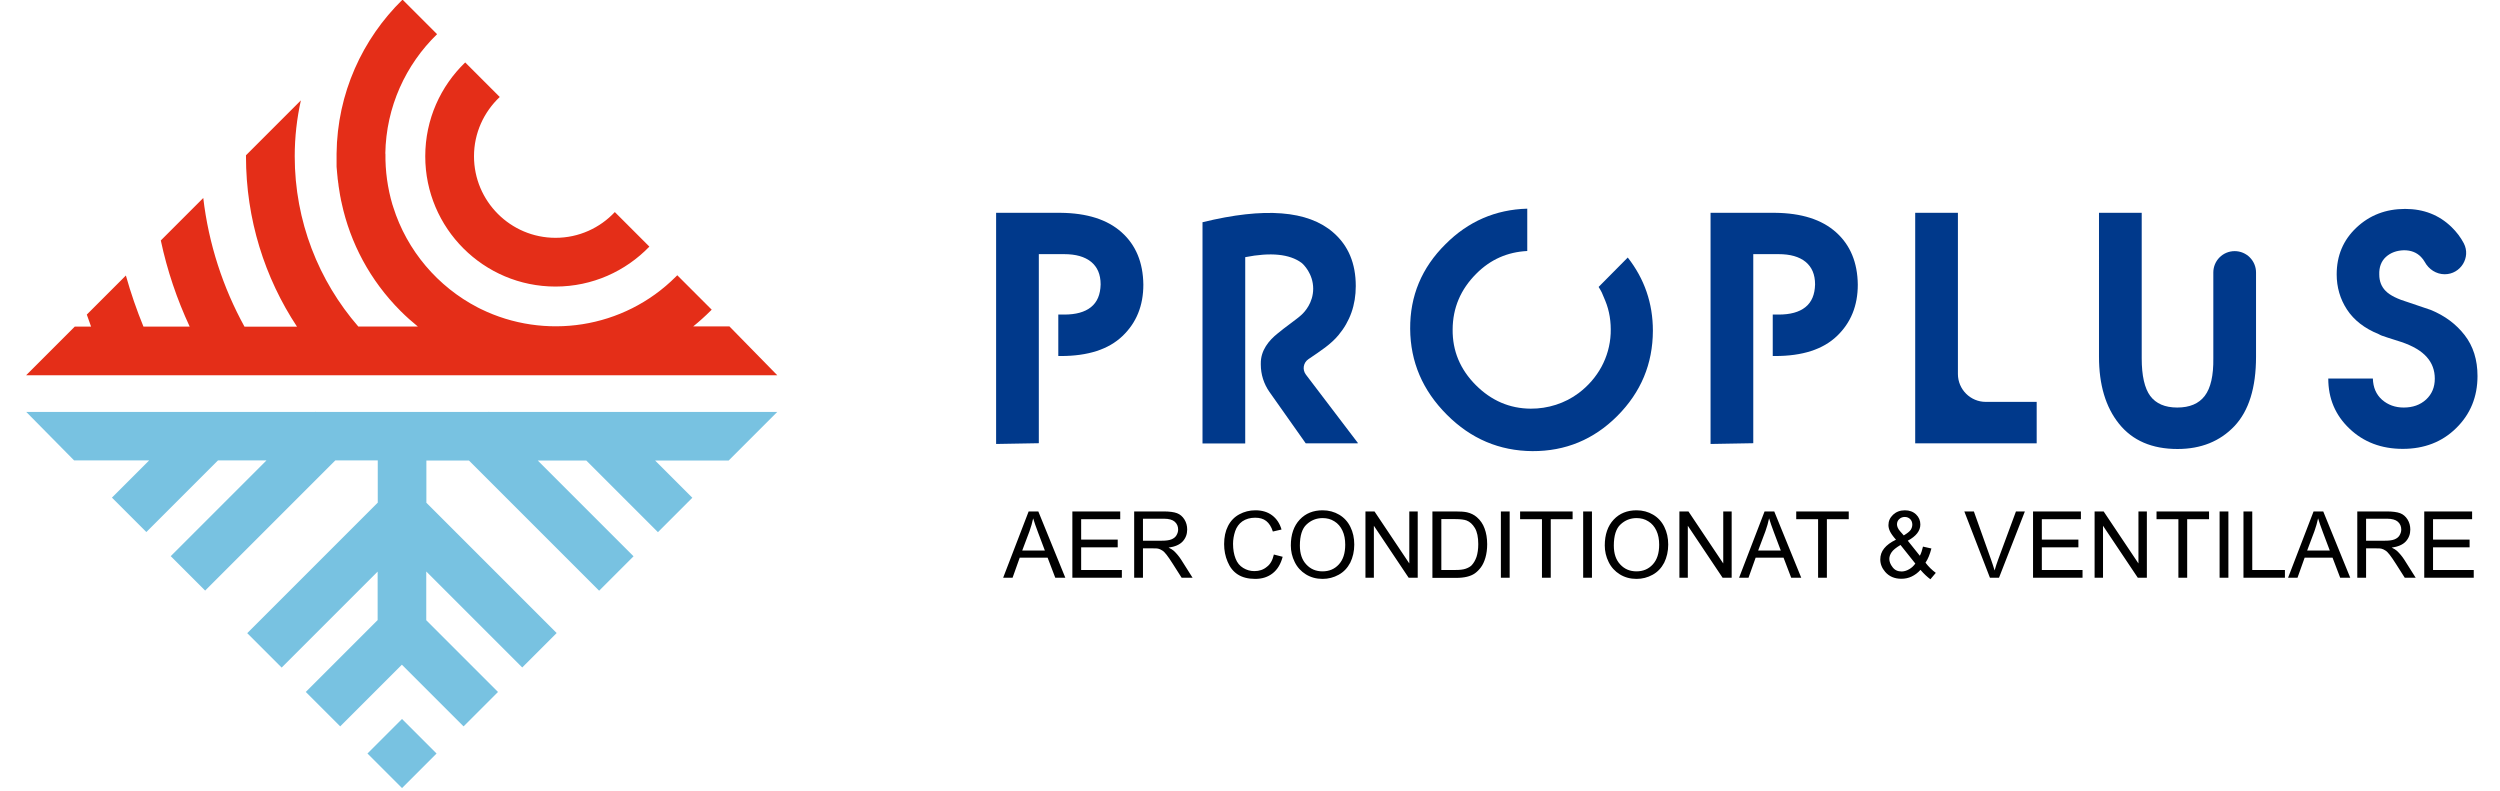 <?xml version="1.0" encoding="utf-8"?>
<!-- Generator: Adobe Illustrator 25.4.1, SVG Export Plug-In . SVG Version: 6.00 Build 0)  -->
<svg version="1.1" id="_x31_" xmlns="http://www.w3.org/2000/svg" xmlns:xlink="http://www.w3.org/1999/xlink" x="0px" y="0px"
	 viewBox="0 0 199 63" style="enable-background:new 0 0 199 63;" xml:space="preserve">
<style type="text/css">
	.st0{fill-rule:evenodd;clip-rule:evenodd;fill:#78C2E1;}
	.st1{fill-rule:evenodd;clip-rule:evenodd;fill:#E42E18;}
	.st2{fill-rule:evenodd;clip-rule:evenodd;fill:#00398B;}
	.st3{fill-rule:evenodd;clip-rule:evenodd;}
</style>
<g>
	<path class="st0" d="M32,62.73l-2.75-2.75L32,57.23l2.75,2.75L32,62.73L32,62.73z M2.08,32.78l3.82,3.87h5.97l-2.96,2.96l2.74,2.74
		l5.7-5.7h3.86l-7.62,7.62l2.74,2.74l10.36-10.36h3.38v3.36L19.68,50.4l2.74,2.74l7.64-7.64v3.86l-5.72,5.72l2.74,2.74l4.91-4.91
		l4.91,4.91l2.74-2.74l-5.71-5.71v-3.88l7.64,7.64l2.74-2.74L33.94,40.02v-3.36h3.39l10.36,10.36l2.74-2.74l-7.62-7.62h3.86l5.7,5.7
		l2.74-2.74l-2.96-2.96h5.85l3.87-3.87h-13.6l0,0l0,0h-9.33l-0.02-0.02l-0.02,0.02h-4.94h-3.87h-4.94l-0.02-0.02l-0.02,0.02h-9.33
		l0,0l0,0H2.08z"/>
	<path class="st1" d="M61.87,29.87H44.23h-0.01H32.97h-6.16h-4.78h-4.78h-3.94H8.92H2.08l3.87-3.87h1.3
		c-0.12-0.32-0.23-0.64-0.34-0.96l3.11-3.11c0.39,1.39,0.86,2.75,1.4,4.07h3.68c-1.01-2.17-1.79-4.46-2.3-6.86l3.38-3.38
		c0.43,3.67,1.57,7.13,3.28,10.24h4.18c-2.57-3.89-4.06-8.55-4.06-13.55c0-0.03,0-0.06,0-0.09l4.37-4.37
		c-0.32,1.44-0.49,2.93-0.49,4.45c0,5.18,1.91,9.92,5.06,13.55h4.74c-0.47-0.38-0.93-0.79-1.37-1.23c-2.45-2.45-4.01-5.44-4.69-8.58
		l0-0.01c-0.02-0.07-0.03-0.14-0.05-0.21l-0.01-0.05c-0.01-0.06-0.02-0.11-0.03-0.17l-0.02-0.09l-0.02-0.11l-0.02-0.12l-0.01-0.06
		c-0.03-0.19-0.06-0.38-0.09-0.57l0-0.01l-0.02-0.18l-0.01-0.05c-0.01-0.06-0.01-0.11-0.02-0.17l-0.01-0.05
		c-0.01-0.06-0.01-0.12-0.02-0.17l0-0.03c-0.01-0.06-0.01-0.13-0.02-0.19c-0.01-0.07-0.01-0.14-0.02-0.21l-0.01-0.12l-0.01-0.12
		l-0.01-0.1l-0.01-0.13l0-0.11l0-0.12l0-0.12l0-0.14l0-0.09c0-0.08,0-0.16,0-0.24v-0.01c0-0.07,0-0.13,0-0.2h0
		c0.05-4.8,2.06-9.14,5.25-12.26l2.75,2.75c-2.49,2.42-4.06,5.78-4.12,9.51h0.01c-0.02,1.37,0.17,2.75,0.56,4.07l0.02,0.05
		l0.04,0.13c1.09,3.47,3.55,6.35,6.74,8l0.06,0.03c0.06,0.03,0.12,0.06,0.18,0.09c5.05,2.47,11.34,1.61,15.53-2.59
		c0.03-0.03,0.07-0.07,0.1-0.1l2.74,2.74c-0.03,0.03-0.07,0.07-0.1,0.1c-0.44,0.44-0.9,0.85-1.37,1.23h2.88L61.87,29.87L61.87,29.87
		z M44.22,22.81c2.93,0,5.58-1.22,7.47-3.18l-2.75-2.75c-1.18,1.26-2.86,2.05-4.72,2.05c-3.58,0-6.49-2.91-6.49-6.49
		c0-1.86,0.79-3.53,2.05-4.72l-2.75-2.75c-1.96,1.89-3.18,4.53-3.18,7.47C33.85,18.17,38.5,22.81,44.22,22.81z"/>
	<path class="st2" d="M152.45,35.29V16.94h3.4v12.83c0,1.23,1,2.22,2.22,2.22h4.05v3.3H152.45z"/>
	<path class="st2" d="M179.58,28.4c0,2.46-0.57,4.3-1.72,5.52c-1.15,1.21-2.66,1.82-4.53,1.82c-2.03,0-3.58-0.67-4.65-2
		c-1.07-1.33-1.6-3.11-1.6-5.34V16.94h3.4v11.58c0,1.39,0.23,2.39,0.68,3c0.46,0.61,1.17,0.92,2.15,0.92c0.99,0,1.72-0.31,2.19-0.93
		c0.47-0.62,0.7-1.62,0.68-2.99v-6.83c0-0.94,0.76-1.7,1.7-1.7c0.94,0,1.7,0.76,1.7,1.7V28.4z"/>
	<path class="st2" d="M185.33,30.13h3.55c0.02,0.71,0.26,1.27,0.73,1.69c0.47,0.41,1.05,0.62,1.72,0.62c0.73,0,1.32-0.21,1.79-0.64
		c0.46-0.43,0.69-0.98,0.69-1.66c0-0.66-0.21-1.24-0.64-1.72c-0.43-0.49-1.11-0.89-2.03-1.2c-0.94-0.3-1.45-0.46-1.54-0.5
		c-0.08-0.03-0.17-0.07-0.25-0.12c-1.14-0.46-1.98-1.12-2.53-1.96c-0.55-0.84-0.82-1.78-0.82-2.8c0-1.49,0.52-2.73,1.57-3.72
		c1.05-0.99,2.34-1.49,3.88-1.49c1.47,0,2.7,0.48,3.69,1.44c0.4,0.39,0.73,0.82,0.98,1.3c0.58,1.12-0.26,2.46-1.52,2.46h0
		c-0.67,0-1.27-0.39-1.59-0.98c-0.08-0.14-0.18-0.28-0.3-0.4c-0.35-0.36-0.8-0.53-1.36-0.53c-0.58,0.02-1.05,0.19-1.43,0.53
		c-0.37,0.34-0.55,0.81-0.53,1.4c0,0.53,0.17,0.97,0.51,1.31c0.34,0.35,0.95,0.65,1.85,0.92c0.53,0.18,0.9,0.31,1.12,0.38
		c0.21,0.07,0.42,0.14,0.62,0.21c1.12,0.46,2.02,1.13,2.7,2.01c0.68,0.88,1.02,1.96,1.02,3.25c0,1.65-0.56,3.03-1.69,4.14
		c-1.12,1.11-2.55,1.66-4.26,1.66c-1.7,0-3.12-0.54-4.24-1.61C185.89,33.05,185.33,31.72,185.33,30.13z"/>
	<path class="st3" d="M79.85,45.99l2.03-5.28h0.77l2.15,5.28H84l-0.61-1.6h-2.22l-0.57,1.6H79.85L79.85,45.99z M81.37,43.82h1.8
		l-0.55-1.46c-0.17-0.44-0.29-0.81-0.38-1.1c-0.07,0.34-0.17,0.68-0.29,1.02L81.37,43.82L81.37,43.82z M85.36,45.99v-5.28h3.81v0.62
		h-3.11v1.62h2.91v0.62h-2.91v1.8h3.24v0.62H85.36L85.36,45.99z M90.28,45.99v-5.28h2.34c0.47,0,0.83,0.05,1.07,0.14
		c0.24,0.09,0.44,0.26,0.59,0.5c0.15,0.24,0.22,0.51,0.22,0.8c0,0.37-0.12,0.69-0.36,0.95c-0.24,0.26-0.62,0.42-1.12,0.49
		c0.19,0.09,0.33,0.18,0.42,0.26c0.2,0.19,0.4,0.42,0.58,0.7l0.91,1.44h-0.87l-0.7-1.1c-0.2-0.32-0.37-0.56-0.5-0.73
		c-0.13-0.17-0.25-0.29-0.36-0.35c-0.1-0.07-0.21-0.11-0.32-0.14c-0.08-0.02-0.21-0.02-0.39-0.02h-0.81v2.34H90.28L90.28,45.99z
		 M90.98,43.04h1.5c0.32,0,0.57-0.03,0.75-0.1c0.18-0.07,0.32-0.17,0.41-0.32c0.09-0.15,0.14-0.3,0.14-0.47
		c0-0.25-0.09-0.46-0.27-0.62c-0.18-0.16-0.47-0.24-0.86-0.24h-1.67V43.04L90.98,43.04z M101.4,44.14l0.7,0.18
		c-0.15,0.57-0.41,1.01-0.79,1.31c-0.38,0.3-0.84,0.45-1.39,0.45c-0.57,0-1.03-0.12-1.39-0.35c-0.36-0.23-0.63-0.57-0.81-1.01
		c-0.19-0.44-0.28-0.91-0.28-1.41c0-0.55,0.1-1.03,0.31-1.44c0.21-0.41,0.51-0.72,0.9-0.93c0.39-0.21,0.81-0.32,1.28-0.32
		c0.53,0,0.97,0.13,1.33,0.4c0.36,0.27,0.61,0.65,0.75,1.13l-0.69,0.16c-0.12-0.38-0.3-0.66-0.53-0.84
		c-0.23-0.18-0.52-0.26-0.88-0.26c-0.4,0-0.74,0.1-1.02,0.29c-0.27,0.19-0.46,0.46-0.57,0.78c-0.11,0.33-0.17,0.67-0.17,1.01
		c0,0.45,0.07,0.84,0.2,1.17c0.13,0.34,0.33,0.58,0.61,0.75c0.28,0.17,0.57,0.25,0.89,0.25c0.39,0,0.72-0.11,0.99-0.34
		C101.12,44.92,101.3,44.58,101.4,44.14L101.4,44.14z M102.75,43.42c0-0.87,0.24-1.56,0.71-2.06c0.47-0.5,1.08-0.74,1.82-0.74
		c0.49,0,0.93,0.12,1.32,0.35c0.39,0.23,0.69,0.56,0.89,0.97c0.21,0.42,0.31,0.89,0.31,1.41c0,0.53-0.11,1.01-0.32,1.44
		c-0.22,0.42-0.52,0.74-0.92,0.96c-0.4,0.22-0.82,0.33-1.28,0.33c-0.5,0-0.94-0.12-1.33-0.36c-0.39-0.24-0.69-0.57-0.89-0.98
		C102.85,44.32,102.75,43.88,102.75,43.42L102.75,43.42z M103.47,43.43c0,0.64,0.17,1.14,0.51,1.5c0.34,0.37,0.77,0.55,1.29,0.55
		c0.53,0,0.96-0.18,1.3-0.55c0.34-0.37,0.51-0.89,0.51-1.57c0-0.43-0.07-0.8-0.22-1.12c-0.15-0.32-0.36-0.57-0.64-0.74
		c-0.28-0.18-0.59-0.26-0.94-0.26c-0.49,0-0.92,0.17-1.28,0.51C103.65,42.07,103.47,42.64,103.47,43.43L103.47,43.43z M108.69,45.99
		v-5.28h0.72l2.77,4.14v-4.14h0.67v5.28h-0.72l-2.77-4.14v4.14H108.69L108.69,45.99z M114.02,45.99v-5.28h1.82
		c0.41,0,0.72,0.02,0.94,0.07c0.3,0.07,0.56,0.2,0.77,0.38c0.28,0.24,0.49,0.54,0.62,0.9c0.14,0.37,0.21,0.79,0.21,1.26
		c0,0.4-0.05,0.76-0.14,1.07c-0.09,0.31-0.21,0.57-0.36,0.77c-0.15,0.2-0.31,0.36-0.48,0.48c-0.17,0.12-0.38,0.21-0.63,0.27
		c-0.25,0.06-0.53,0.09-0.85,0.09H114.02L114.02,45.99z M114.72,45.37h1.13c0.35,0,0.62-0.03,0.82-0.1c0.2-0.07,0.36-0.16,0.47-0.27
		c0.16-0.17,0.29-0.39,0.39-0.67c0.09-0.28,0.14-0.62,0.14-1.02c0-0.55-0.09-0.98-0.27-1.28c-0.18-0.3-0.4-0.5-0.66-0.6
		c-0.19-0.07-0.49-0.11-0.9-0.11h-1.11V45.37L114.72,45.37z M119.47,45.99v-5.28h0.7v5.28H119.47L119.47,45.99z M122.74,45.99v-4.66
		H121v-0.62h4.18v0.62h-1.74v4.66H122.74L122.74,45.99z M126.02,45.99v-5.28h0.7v5.28H126.02L126.02,45.99z M127.74,43.42
		c0-0.87,0.24-1.56,0.71-2.06c0.47-0.5,1.08-0.74,1.82-0.74c0.49,0,0.93,0.12,1.32,0.35c0.39,0.23,0.69,0.56,0.89,0.97
		c0.21,0.42,0.31,0.89,0.31,1.41c0,0.53-0.11,1.01-0.32,1.44c-0.22,0.42-0.52,0.74-0.92,0.96c-0.4,0.22-0.82,0.33-1.28,0.33
		c-0.5,0-0.94-0.12-1.33-0.36c-0.39-0.24-0.69-0.57-0.89-0.98C127.84,44.32,127.74,43.88,127.74,43.42L127.74,43.42z M128.46,43.43
		c0,0.64,0.17,1.14,0.51,1.5c0.34,0.37,0.77,0.55,1.29,0.55c0.53,0,0.96-0.18,1.3-0.55c0.34-0.37,0.51-0.89,0.51-1.57
		c0-0.43-0.07-0.8-0.22-1.12c-0.15-0.32-0.36-0.57-0.64-0.74c-0.28-0.18-0.59-0.26-0.94-0.26c-0.49,0-0.92,0.17-1.28,0.51
		C128.64,42.07,128.46,42.64,128.46,43.43L128.46,43.43z M133.68,45.99v-5.28h0.72l2.77,4.14v-4.14h0.67v5.28h-0.72l-2.77-4.14v4.14
		H133.68L133.68,45.99z M138.43,45.99l2.03-5.28h0.77l2.15,5.28h-0.8l-0.61-1.6h-2.22l-0.57,1.6H138.43L138.43,45.99z M139.95,43.82
		h1.8l-0.55-1.46c-0.17-0.44-0.29-0.81-0.38-1.1c-0.07,0.34-0.17,0.68-0.29,1.02L139.95,43.82L139.95,43.82z M144.72,45.99h0.7
		v-4.66h1.74v-0.62h-4.18v0.62h1.74V45.99L144.72,45.99z M158.4,45.99l-2.04-5.28h0.76l1.37,3.84c0.11,0.31,0.2,0.59,0.28,0.86
		c0.08-0.29,0.18-0.58,0.28-0.86l1.42-3.84h0.71l-2.06,5.28H158.4L158.4,45.99z M161.83,45.99v-5.28h3.81v0.62h-3.11v1.62h2.91v0.62
		h-2.91v1.8h3.24v0.62H161.83L161.83,45.99z M166.73,45.99v-5.28h0.72l2.77,4.14v-4.14h0.67v5.28h-0.72l-2.77-4.14v4.14H166.73
		L166.73,45.99z M173.4,45.99v-4.66h-1.74v-0.62h4.18v0.62h-1.74v4.66H173.4L173.4,45.99z M176.68,45.99v-5.28h0.7v5.28H176.68
		L176.68,45.99z M178.58,45.99v-5.28h0.7v4.66h2.6v0.62H178.58L178.58,45.99z M182.13,45.99l2.03-5.28h0.77l2.15,5.28h-0.8
		l-0.61-1.6h-2.22l-0.57,1.6H182.13L182.13,45.99z M183.65,43.82h1.8l-0.55-1.46c-0.17-0.44-0.29-0.81-0.38-1.1
		c-0.07,0.34-0.17,0.68-0.29,1.02L183.65,43.82L183.65,43.82z M187.64,45.99v-5.28h2.34c0.47,0,0.83,0.05,1.07,0.14
		c0.24,0.09,0.44,0.26,0.59,0.5c0.15,0.24,0.22,0.51,0.22,0.8c0,0.37-0.12,0.69-0.36,0.95c-0.24,0.26-0.62,0.42-1.12,0.49
		c0.19,0.09,0.33,0.18,0.42,0.26c0.2,0.19,0.4,0.42,0.58,0.7l0.91,1.44h-0.87l-0.7-1.1c-0.2-0.32-0.37-0.56-0.5-0.73
		c-0.13-0.17-0.25-0.29-0.36-0.35c-0.1-0.07-0.21-0.11-0.32-0.14c-0.08-0.02-0.21-0.02-0.39-0.02h-0.81v2.34H187.64L187.64,45.99z
		 M188.34,43.04h1.5c0.32,0,0.57-0.03,0.75-0.1c0.18-0.07,0.32-0.17,0.41-0.32c0.09-0.15,0.14-0.3,0.14-0.47
		c0-0.25-0.09-0.46-0.27-0.62c-0.18-0.16-0.47-0.24-0.86-0.24h-1.67V43.04L188.34,43.04z M192.97,45.99v-5.28h3.81v0.62h-3.11v1.62
		h2.91v0.62h-2.91v1.8h3.24v0.62H192.97L192.97,45.99z M152.87,45.36c-0.21,0.24-0.45,0.41-0.7,0.53c-0.25,0.12-0.52,0.18-0.82,0.18
		c-0.54,0-0.97-0.18-1.29-0.55c-0.26-0.3-0.39-0.63-0.39-0.99c0-0.33,0.1-0.62,0.31-0.88c0.21-0.26,0.52-0.49,0.94-0.69
		c-0.24-0.27-0.4-0.5-0.48-0.67c-0.08-0.17-0.12-0.33-0.12-0.49c0-0.32,0.12-0.59,0.37-0.83c0.25-0.23,0.56-0.35,0.94-0.35
		c0.36,0,0.66,0.11,0.89,0.33c0.23,0.22,0.34,0.49,0.34,0.8c0,0.5-0.33,0.93-1,1.29l0.96,1.2c0.11-0.21,0.19-0.46,0.25-0.73
		l0.67,0.15c-0.12,0.46-0.27,0.84-0.47,1.13c0.24,0.32,0.52,0.59,0.82,0.81l-0.43,0.51C153.42,45.93,153.15,45.69,152.87,45.36
		L152.87,45.36z M151.54,42.62c0.28-0.17,0.46-0.31,0.55-0.44c0.08-0.13,0.13-0.26,0.13-0.42c0-0.18-0.06-0.33-0.17-0.44
		c-0.11-0.11-0.26-0.17-0.43-0.17c-0.18,0-0.32,0.06-0.44,0.17c-0.12,0.11-0.18,0.25-0.18,0.42c0,0.08,0.02,0.17,0.06,0.26
		c0.04,0.09,0.1,0.19,0.19,0.29L151.54,42.62L151.54,42.62z M152.46,44.86l-1.18-1.48c-0.35,0.21-0.59,0.4-0.71,0.58
		c-0.12,0.18-0.18,0.35-0.18,0.53c0,0.21,0.08,0.43,0.26,0.66c0.17,0.23,0.41,0.34,0.72,0.34c0.19,0,0.4-0.06,0.6-0.18
		C152.17,45.2,152.33,45.04,152.46,44.86z"/>
	<path class="st2" d="M89.28,18.49c-1.14-1.02-2.76-1.53-4.86-1.55h-5.13v18.4l3.4-0.06v-6.52h0v-4.58h0v-3.95h2.01
		c0.93,0,1.64,0.2,2.15,0.61c0.5,0.41,0.76,1,0.76,1.8c-0.02,0.81-0.27,1.41-0.77,1.81c-0.5,0.4-1.21,0.59-2.13,0.59h-0.47v3.3h0.2
		c2.17,0,3.8-0.53,4.91-1.59c1.11-1.06,1.66-2.42,1.66-4.09C90.99,20.9,90.42,19.51,89.28,18.49z"/>
	<path class="st2" d="M146.15,18.49c-1.14-1.02-2.76-1.53-4.86-1.55h-5.13v18.4l3.4-0.06v-6.52h0v-4.58h0v-3.95h2.01
		c0.93,0,1.64,0.2,2.15,0.61c0.5,0.41,0.76,1,0.76,1.8c-0.02,0.81-0.27,1.41-0.77,1.81c-0.5,0.4-1.21,0.59-2.13,0.59h-0.47v3.3h0.2
		c2.17,0,3.8-0.53,4.91-1.59c1.11-1.06,1.66-2.42,1.66-4.09C147.86,20.9,147.29,19.51,146.15,18.49z"/>
	<path class="st2" d="M100.36,28.95v0.07c0,0.78,0.24,1.54,0.69,2.18l2.88,4.08c0.01,0.01,0.01,0.01,0.02,0.01h4.11
		c0.02,0,0.04-0.03,0.02-0.04l-4.13-5.43c-0.3-0.4-0.21-0.95,0.2-1.23c1-0.68,1.77-1.17,2.39-1.91c0.92-1.1,1.38-2.4,1.38-3.91
		c0-1.8-0.59-3.22-1.79-4.26c-2.01-1.76-5.48-2.03-10.41-0.82l0,17.61h3.4v-6.77V25.7v-0.24l0-4.99c2.03-0.4,3.53-0.25,4.48,0.45
		c0.15,0.11,0.93,0.87,0.93,2.06c0,1.12-0.68,1.85-0.92,2.07c-0.32,0.31-1.38,1.04-1.93,1.51
		C101.02,27.09,100.34,27.88,100.36,28.95z"/>
	<path class="st2" d="M121.57,16.61v3.37c-1.57,0.08-2.93,0.67-4.06,1.81c-1.24,1.24-1.87,2.71-1.88,4.43
		c-0.02,1.71,0.6,3.19,1.85,4.44c1.23,1.23,2.69,1.86,4.36,1.87c1.36,0.01,2.73-0.42,3.82-1.24c1.54-1.16,2.46-2.85,2.55-4.73
		c0.04-0.94-0.1-1.82-0.43-2.62c-0.28-0.69-0.28-0.69-0.53-1.1l2.32-2.34c1.33,1.7,2,3.64,2,5.83c-0.01,2.64-0.95,4.89-2.83,6.78
		c-1.88,1.88-4.13,2.81-6.76,2.8c-2.62-0.02-4.9-0.98-6.81-2.9c-1.93-1.93-2.9-4.2-2.92-6.83c-0.02-2.62,0.92-4.87,2.81-6.74
		C116.87,17.62,119.05,16.68,121.57,16.61z"/>
</g>
</svg>

